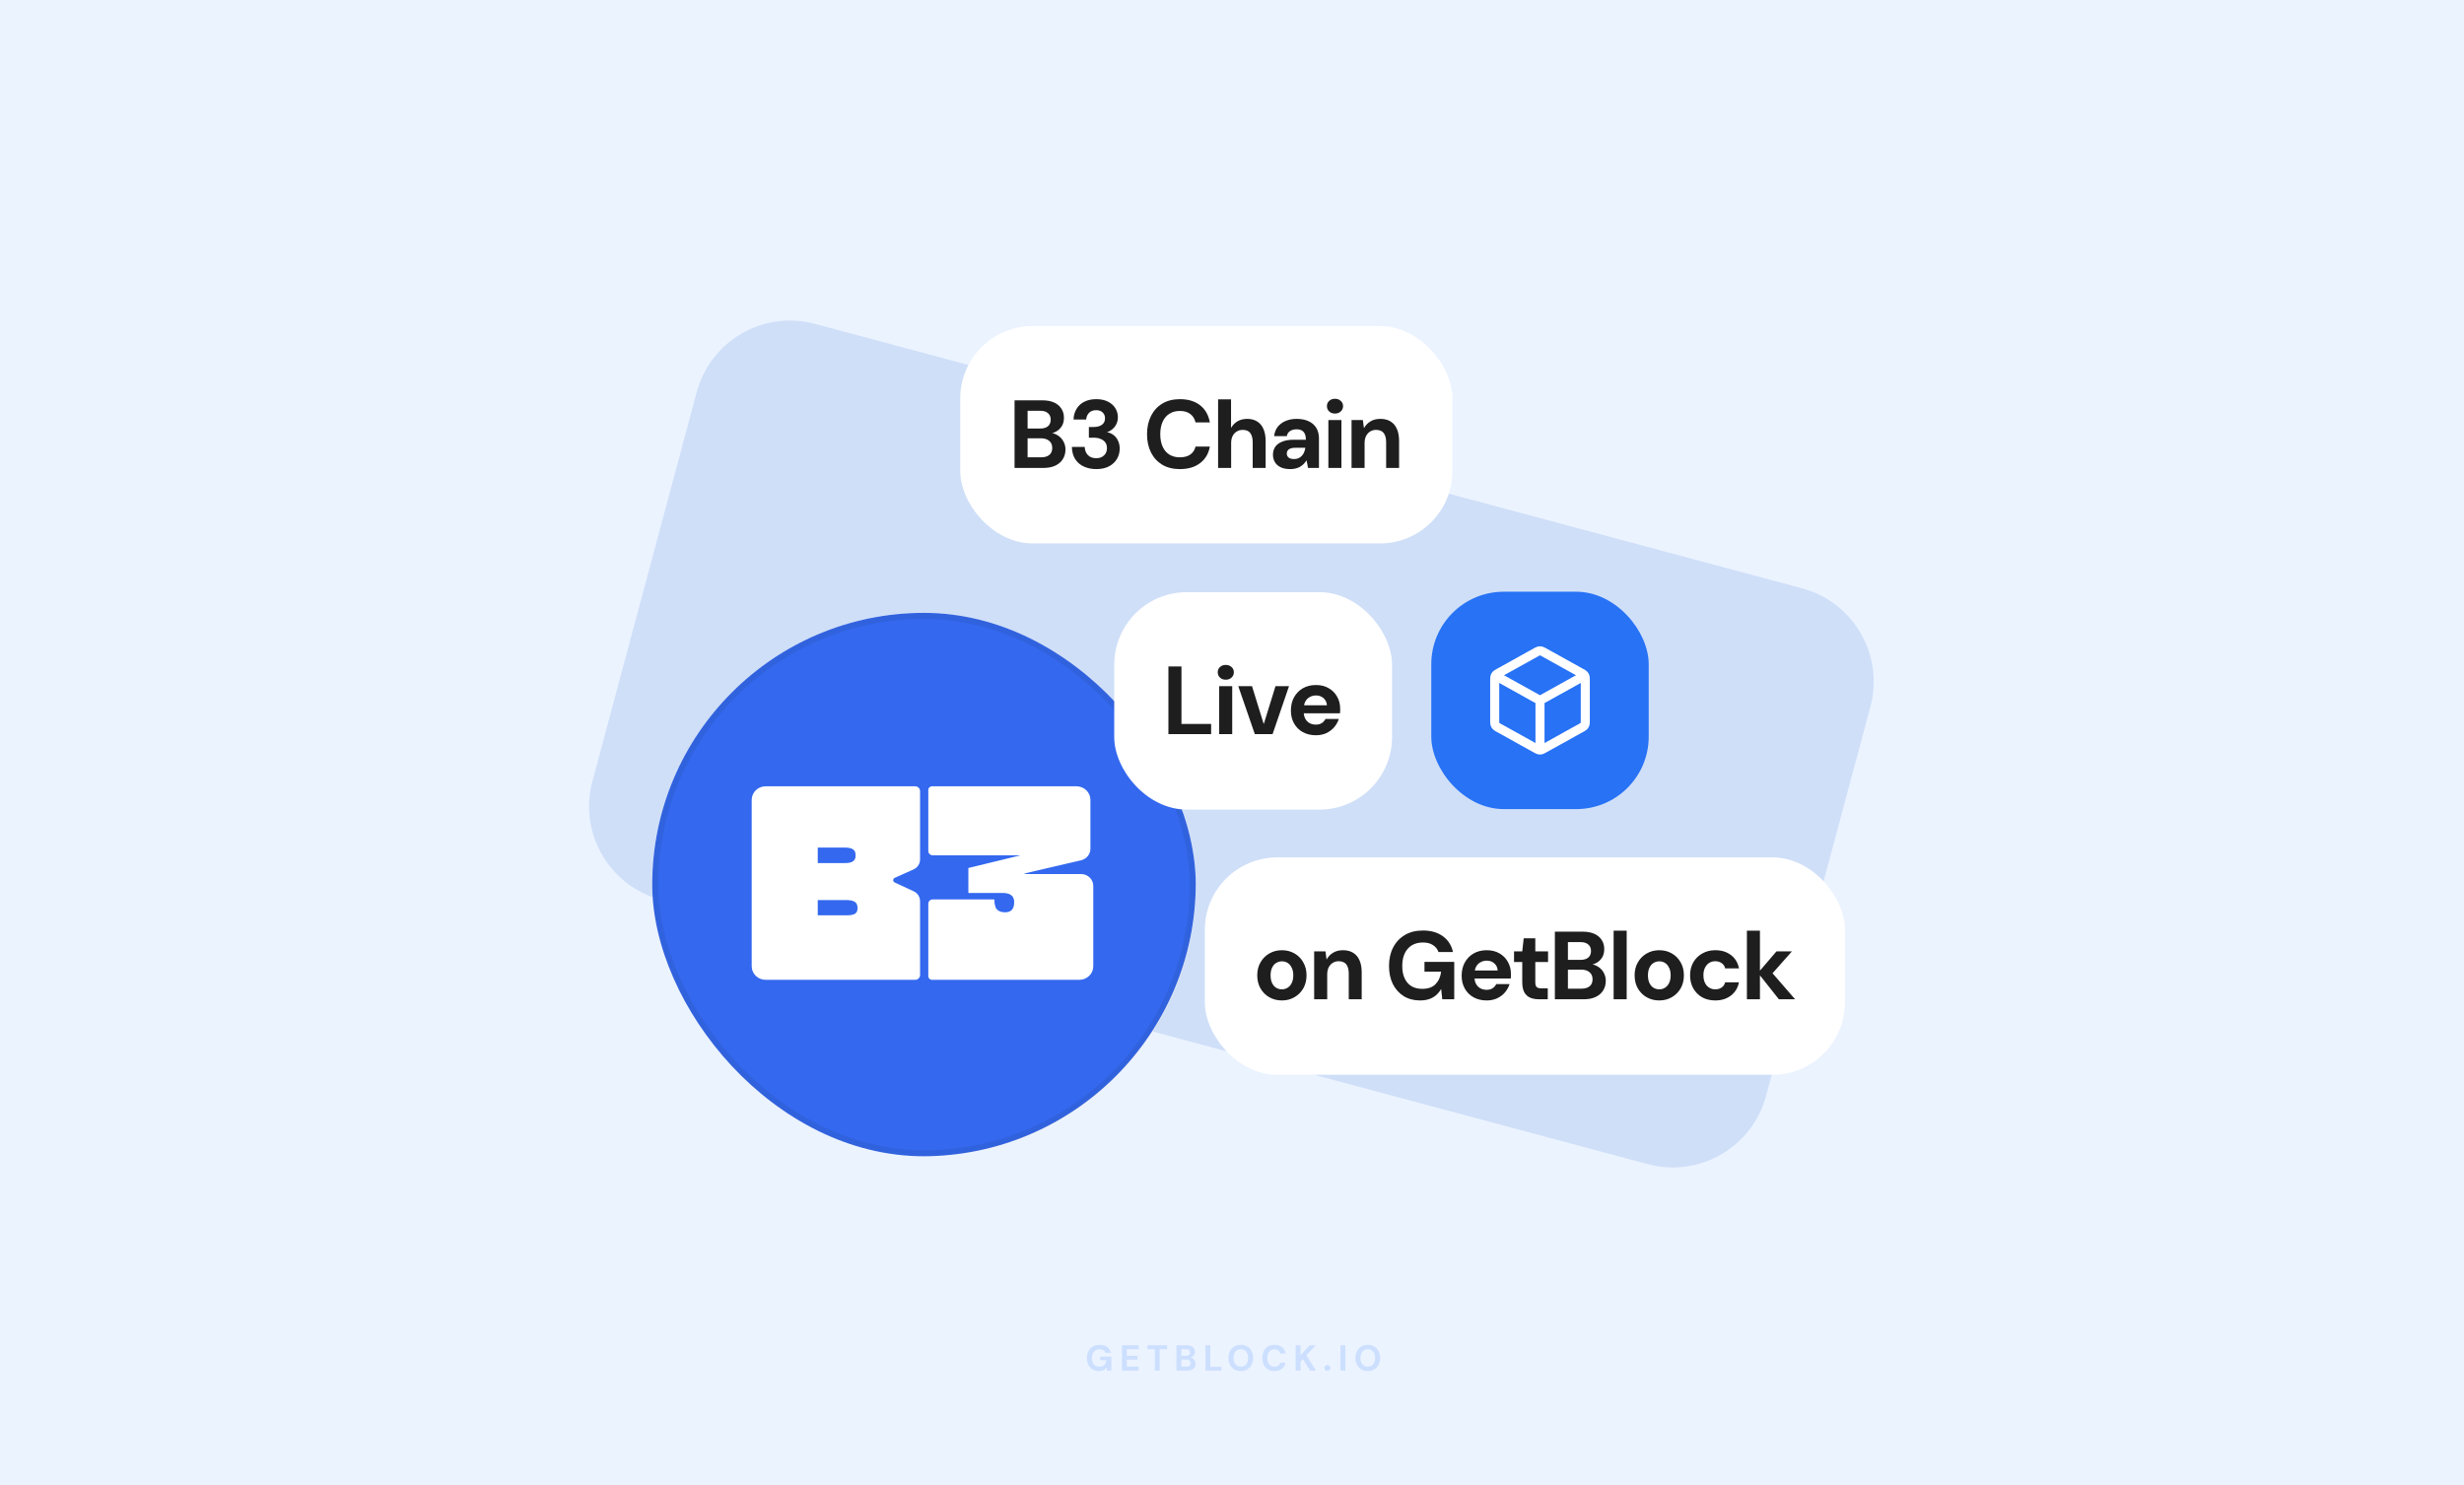 <svg width="816" height="492" viewBox="0 0 816 492" fill="none" xmlns="http://www.w3.org/2000/svg">
<rect width="816" height="492" fill="#EBF3FF"/>
<path d="M230.718 129.91C235.292 112.839 252.839 102.708 269.91 107.282L596.791 194.87C613.862 199.444 623.992 216.991 619.418 234.062L584.876 362.976C580.302 380.046 562.755 390.177 545.684 385.603L218.803 298.015C201.732 293.441 191.601 275.895 196.175 258.824L230.718 129.91Z" fill="#CFDFF8"/>
<path opacity="0.16" d="M363.914 454.144C363.122 454.144 362.426 453.968 361.826 453.616C361.234 453.256 360.774 452.756 360.446 452.116C360.118 451.468 359.954 450.716 359.954 449.86C359.954 448.996 360.122 448.236 360.458 447.58C360.794 446.916 361.278 446.396 361.91 446.02C362.55 445.644 363.306 445.456 364.178 445.456C365.17 445.456 365.99 445.692 366.638 446.164C367.294 446.636 367.714 447.292 367.898 448.132H366.098C365.978 447.764 365.754 447.476 365.426 447.268C365.098 447.052 364.678 446.944 364.166 446.944C363.622 446.944 363.158 447.064 362.774 447.304C362.39 447.544 362.098 447.88 361.898 448.312C361.698 448.744 361.598 449.26 361.598 449.86C361.598 450.468 361.698 450.984 361.898 451.408C362.098 451.832 362.382 452.156 362.75 452.38C363.126 452.596 363.566 452.704 364.07 452.704C364.806 452.704 365.362 452.508 365.738 452.116C366.122 451.716 366.35 451.2 366.422 450.568H364.358V449.356H368.054V454H366.566L366.434 452.932C366.258 453.196 366.05 453.42 365.81 453.604C365.578 453.78 365.306 453.912 364.994 454C364.682 454.096 364.322 454.144 363.914 454.144ZM371.537 454V445.6H377.057V446.908H373.157V449.104H376.697V450.364H373.157V452.692H377.057V454H371.537ZM382.432 454V446.908H379.972V445.6H386.488V446.908H384.04V454H382.432ZM389.604 454V445.6H393.048C393.632 445.6 394.124 445.692 394.524 445.876C394.924 446.06 395.224 446.316 395.424 446.644C395.632 446.964 395.736 447.336 395.736 447.76C395.736 448.184 395.644 448.54 395.46 448.828C395.276 449.116 395.032 449.34 394.728 449.5C394.432 449.652 394.104 449.74 393.744 449.764L393.936 449.632C394.32 449.648 394.66 449.752 394.956 449.944C395.26 450.128 395.496 450.376 395.664 450.688C395.84 451 395.928 451.34 395.928 451.708C395.928 452.156 395.82 452.552 395.604 452.896C395.388 453.24 395.076 453.512 394.668 453.712C394.26 453.904 393.76 454 393.168 454H389.604ZM391.224 452.68H392.904C393.344 452.68 393.684 452.58 393.924 452.38C394.164 452.18 394.284 451.892 394.284 451.516C394.284 451.14 394.16 450.848 393.912 450.64C393.664 450.424 393.32 450.316 392.88 450.316H391.224V452.68ZM391.224 449.104H392.784C393.208 449.104 393.532 449.008 393.756 448.816C393.98 448.624 394.092 448.352 394.092 448C394.092 447.656 393.98 447.388 393.756 447.196C393.532 446.996 393.204 446.896 392.772 446.896H391.224V449.104ZM399.211 454V445.6H400.831V452.74H404.515V454H399.211ZM410.912 454.144C410.104 454.144 409.392 453.96 408.776 453.592C408.168 453.224 407.692 452.716 407.348 452.068C407.004 451.412 406.832 450.656 406.832 449.8C406.832 448.944 407.004 448.192 407.348 447.544C407.692 446.888 408.168 446.376 408.776 446.008C409.392 445.64 410.104 445.456 410.912 445.456C411.72 445.456 412.428 445.64 413.036 446.008C413.652 446.376 414.132 446.888 414.476 447.544C414.82 448.192 414.992 448.944 414.992 449.8C414.992 450.656 414.82 451.412 414.476 452.068C414.132 452.716 413.652 453.224 413.036 453.592C412.428 453.96 411.72 454.144 410.912 454.144ZM410.912 452.692C411.408 452.692 411.836 452.576 412.196 452.344C412.564 452.104 412.844 451.768 413.036 451.336C413.236 450.904 413.336 450.392 413.336 449.8C413.336 449.2 413.236 448.688 413.036 448.264C412.844 447.832 412.564 447.5 412.196 447.268C411.836 447.036 411.408 446.92 410.912 446.92C410.424 446.92 409.996 447.036 409.628 447.268C409.26 447.5 408.976 447.832 408.776 448.264C408.576 448.688 408.476 449.2 408.476 449.8C408.476 450.392 408.576 450.904 408.776 451.336C408.976 451.768 409.26 452.104 409.628 452.344C409.996 452.576 410.424 452.692 410.912 452.692ZM422.053 454.144C421.221 454.144 420.505 453.964 419.905 453.604C419.305 453.236 418.845 452.728 418.525 452.08C418.205 451.424 418.045 450.668 418.045 449.812C418.045 448.956 418.205 448.2 418.525 447.544C418.845 446.888 419.305 446.376 419.905 446.008C420.505 445.64 421.221 445.456 422.053 445.456C423.069 445.456 423.897 445.708 424.537 446.212C425.185 446.716 425.589 447.428 425.749 448.348H423.985C423.881 447.9 423.665 447.552 423.337 447.304C423.009 447.048 422.577 446.92 422.041 446.92C421.553 446.92 421.133 447.04 420.781 447.28C420.429 447.512 420.157 447.844 419.965 448.276C419.781 448.7 419.689 449.212 419.689 449.812C419.689 450.404 419.781 450.916 419.965 451.348C420.157 451.78 420.429 452.112 420.781 452.344C421.133 452.576 421.553 452.692 422.041 452.692C422.577 452.692 423.005 452.576 423.325 452.344C423.653 452.104 423.873 451.772 423.985 451.348H425.749C425.589 452.22 425.185 452.904 424.537 453.4C423.897 453.896 423.069 454.144 422.053 454.144ZM429.077 454V445.6H430.697V448.924L433.733 445.6H435.737L432.641 448.924L435.821 454H433.841L431.489 450.184L430.697 451.024V454H429.077ZM439.603 454.06C439.307 454.06 439.063 453.972 438.871 453.796C438.687 453.612 438.595 453.388 438.595 453.124C438.595 452.86 438.687 452.64 438.871 452.464C439.063 452.28 439.307 452.188 439.603 452.188C439.899 452.188 440.139 452.28 440.323 452.464C440.507 452.64 440.599 452.86 440.599 453.124C440.599 453.388 440.507 453.612 440.323 453.796C440.139 453.972 439.899 454.06 439.603 454.06ZM443.921 454V445.6H445.541V454H443.921ZM452.961 454.144C452.153 454.144 451.441 453.96 450.825 453.592C450.217 453.224 449.741 452.716 449.397 452.068C449.053 451.412 448.881 450.656 448.881 449.8C448.881 448.944 449.053 448.192 449.397 447.544C449.741 446.888 450.217 446.376 450.825 446.008C451.441 445.64 452.153 445.456 452.961 445.456C453.769 445.456 454.477 445.64 455.085 446.008C455.701 446.376 456.181 446.888 456.525 447.544C456.869 448.192 457.041 448.944 457.041 449.8C457.041 450.656 456.869 451.412 456.525 452.068C456.181 452.716 455.701 453.224 455.085 453.592C454.477 453.96 453.769 454.144 452.961 454.144ZM452.961 452.692C453.457 452.692 453.885 452.576 454.245 452.344C454.613 452.104 454.893 451.768 455.085 451.336C455.285 450.904 455.385 450.392 455.385 449.8C455.385 449.2 455.285 448.688 455.085 448.264C454.893 447.832 454.613 447.5 454.245 447.268C453.885 447.036 453.457 446.92 452.961 446.92C452.473 446.92 452.045 447.036 451.677 447.268C451.309 447.5 451.025 447.832 450.825 448.264C450.625 448.688 450.525 449.2 450.525 449.8C450.525 450.392 450.625 450.904 450.825 451.336C451.025 451.768 451.309 452.104 451.677 452.344C452.045 452.576 452.473 452.692 452.961 452.692Z" fill="#2772F5"/>
<rect x="318" y="108" width="163" height="72" rx="24" fill="white"/>
<path d="M335.99 155V132.6H345.174C346.731 132.6 348.043 132.845 349.11 133.336C350.177 133.827 350.977 134.509 351.51 135.384C352.065 136.237 352.342 137.229 352.342 138.36C352.342 139.491 352.097 140.44 351.606 141.208C351.115 141.976 350.465 142.573 349.654 143C348.865 143.405 348.001 143.64 347.062 143.704L347.542 143.352C348.566 143.395 349.473 143.672 350.262 144.184C351.073 144.675 351.702 145.336 352.15 146.168C352.619 147 352.854 147.907 352.854 148.888C352.854 150.083 352.566 151.139 351.99 152.056C351.435 152.973 350.603 153.699 349.494 154.232C348.406 154.744 347.073 155 345.494 155H335.99ZM340.31 151.48H344.79C345.963 151.48 346.87 151.213 347.51 150.68C348.15 150.147 348.47 149.379 348.47 148.376C348.47 147.373 348.139 146.595 347.478 146.04C346.817 145.464 345.899 145.176 344.726 145.176H340.31V151.48ZM340.31 141.944H344.47C345.601 141.944 346.465 141.688 347.062 141.176C347.659 140.664 347.958 139.939 347.958 139C347.958 138.083 347.659 137.368 347.062 136.856C346.465 136.323 345.59 136.056 344.438 136.056H340.31V141.944ZM363.035 155.384C361.584 155.384 360.251 155.117 359.035 154.584C357.819 154.051 356.848 153.24 356.123 152.152C355.397 151.064 355.013 149.688 354.971 148.024H359.227C359.248 148.728 359.408 149.368 359.707 149.944C360.005 150.499 360.432 150.947 360.987 151.288C361.563 151.608 362.245 151.768 363.035 151.768C363.803 151.768 364.443 151.619 364.955 151.32C365.488 151.021 365.893 150.627 366.171 150.136C366.448 149.645 366.587 149.08 366.587 148.44C366.587 147.672 366.405 147.043 366.043 146.552C365.68 146.04 365.168 145.656 364.507 145.4C363.867 145.123 363.12 144.984 362.267 144.984H360.603V141.432H362.267C363.312 141.432 364.187 141.197 364.891 140.728C365.595 140.237 365.947 139.512 365.947 138.552C365.947 137.741 365.68 137.091 365.147 136.6C364.635 136.109 363.931 135.864 363.035 135.864C362.011 135.864 361.211 136.163 360.635 136.76C360.08 137.357 359.771 138.093 359.707 138.968H355.515C355.579 137.56 355.931 136.355 356.571 135.352C357.211 134.328 358.085 133.549 359.195 133.016C360.304 132.483 361.584 132.216 363.035 132.216C364.571 132.216 365.872 132.493 366.939 133.048C368.005 133.581 368.816 134.307 369.371 135.224C369.925 136.12 370.203 137.112 370.203 138.2C370.203 139.053 370.032 139.821 369.691 140.504C369.371 141.165 368.933 141.72 368.379 142.168C367.845 142.616 367.248 142.947 366.587 143.16C367.419 143.309 368.155 143.629 368.795 144.12C369.435 144.611 369.925 145.24 370.267 146.008C370.629 146.755 370.811 147.619 370.811 148.6C370.811 149.816 370.512 150.947 369.915 151.992C369.317 153.016 368.443 153.837 367.291 154.456C366.139 155.075 364.72 155.384 363.035 155.384ZM390.742 155.384C388.502 155.384 386.561 154.904 384.918 153.944C383.297 152.963 382.049 151.608 381.174 149.88C380.299 148.131 379.862 146.115 379.862 143.832C379.862 141.549 380.299 139.533 381.174 137.784C382.049 136.035 383.297 134.669 384.918 133.688C386.539 132.707 388.481 132.216 390.742 132.216C393.473 132.216 395.702 132.888 397.43 134.232C399.158 135.576 400.235 137.475 400.662 139.928H395.926C395.649 138.733 395.073 137.805 394.198 137.144C393.323 136.461 392.161 136.12 390.71 136.12C389.366 136.12 388.203 136.44 387.222 137.08C386.262 137.699 385.526 138.584 385.014 139.736C384.502 140.888 384.246 142.253 384.246 143.832C384.246 145.411 384.502 146.776 385.014 147.928C385.526 149.059 386.262 149.933 387.222 150.552C388.203 151.171 389.366 151.48 390.71 151.48C392.161 151.48 393.323 151.171 394.198 150.552C395.073 149.933 395.649 149.059 395.926 147.928H400.662C400.257 150.253 399.179 152.077 397.43 153.4C395.702 154.723 393.473 155.384 390.742 155.384ZM403.397 155V132.28H407.685V141.656H407.749C408.282 140.739 408.997 140.024 409.893 139.512C410.789 139 411.845 138.744 413.061 138.744C414.341 138.744 415.429 139.032 416.325 139.608C417.242 140.163 417.936 140.984 418.405 142.072C418.896 143.16 419.141 144.504 419.141 146.104V155H414.853V146.488C414.853 145.165 414.586 144.152 414.053 143.448C413.541 142.744 412.709 142.392 411.557 142.392C410.81 142.392 410.149 142.573 409.573 142.936C408.997 143.277 408.538 143.779 408.197 144.44C407.877 145.08 407.717 145.869 407.717 146.808V155H403.397ZM427.294 155.384C425.992 155.384 424.915 155.171 424.062 154.744C423.208 154.317 422.579 153.741 422.174 153.016C421.768 152.291 421.566 151.491 421.566 150.616C421.566 149.635 421.811 148.771 422.302 148.024C422.814 147.277 423.582 146.701 424.606 146.296C425.63 145.869 426.92 145.656 428.478 145.656H432.478C432.478 144.867 432.36 144.227 432.126 143.736C431.912 143.224 431.571 142.84 431.102 142.584C430.654 142.328 430.078 142.2 429.374 142.2C428.542 142.2 427.827 142.392 427.23 142.776C426.654 143.139 426.291 143.704 426.142 144.472H421.95C422.078 143.299 422.462 142.285 423.102 141.432C423.763 140.579 424.638 139.917 425.726 139.448C426.814 138.979 428.03 138.744 429.374 138.744C430.91 138.744 432.232 139 433.342 139.512C434.451 140.003 435.304 140.739 435.902 141.72C436.499 142.68 436.798 143.853 436.798 145.24V155H433.182L432.702 152.536H432.638C432.36 152.984 432.04 153.389 431.678 153.752C431.315 154.093 430.91 154.392 430.462 154.648C430.035 154.883 429.555 155.064 429.022 155.192C428.488 155.32 427.912 155.384 427.294 155.384ZM428.51 152.056C429.086 152.056 429.598 151.96 430.046 151.768C430.494 151.555 430.867 151.277 431.166 150.936C431.486 150.595 431.731 150.2 431.902 149.752C432.094 149.283 432.222 148.803 432.286 148.312H428.958C428.296 148.312 427.752 148.397 427.326 148.568C426.92 148.717 426.622 148.941 426.43 149.24C426.238 149.517 426.142 149.848 426.142 150.232C426.142 150.616 426.238 150.947 426.43 151.224C426.622 151.501 426.899 151.715 427.262 151.864C427.624 151.992 428.04 152.056 428.51 152.056ZM439.918 155V139.128H444.238V155H439.918ZM442.094 136.984C441.305 136.984 440.665 136.749 440.174 136.28C439.684 135.811 439.438 135.224 439.438 134.52C439.438 133.816 439.684 133.24 440.174 132.792C440.665 132.323 441.305 132.088 442.094 132.088C442.884 132.088 443.524 132.323 444.014 132.792C444.526 133.24 444.782 133.816 444.782 134.52C444.782 135.224 444.526 135.811 444.014 136.28C443.524 136.749 442.884 136.984 442.094 136.984ZM447.591 155V139.128H451.335L451.687 141.752H451.751C452.263 140.835 452.967 140.109 453.863 139.576C454.759 139.021 455.858 138.744 457.159 138.744C458.482 138.744 459.602 139.032 460.519 139.608C461.436 140.163 462.13 140.984 462.599 142.072C463.09 143.16 463.335 144.504 463.335 146.104V155H459.047V146.488C459.047 145.165 458.78 144.152 458.247 143.448C457.714 142.744 456.86 142.392 455.687 142.392C454.962 142.392 454.311 142.573 453.735 142.936C453.18 143.277 452.732 143.779 452.391 144.44C452.071 145.08 451.911 145.869 451.911 146.808V155H447.591Z" fill="#1E1E1F"/>
<rect x="399" y="284" width="212" height="72" rx="24" fill="white"/>
<path d="M424.522 331.384C422.986 331.384 421.599 331.032 420.362 330.328C419.125 329.624 418.143 328.643 417.418 327.384C416.714 326.125 416.362 324.685 416.362 323.064C416.362 321.421 416.725 319.981 417.45 318.744C418.175 317.485 419.157 316.504 420.394 315.8C421.631 315.096 423.007 314.744 424.522 314.744C426.058 314.744 427.445 315.096 428.682 315.8C429.919 316.504 430.89 317.485 431.594 318.744C432.319 319.981 432.682 321.421 432.682 323.064C432.682 324.707 432.319 326.157 431.594 327.416C430.869 328.653 429.887 329.624 428.65 330.328C427.434 331.032 426.058 331.384 424.522 331.384ZM424.522 327.704C425.205 327.704 425.823 327.533 426.378 327.192C426.954 326.851 427.413 326.339 427.754 325.656C428.117 324.952 428.298 324.088 428.298 323.064C428.298 322.04 428.117 321.187 427.754 320.504C427.413 319.8 426.965 319.277 426.41 318.936C425.855 318.595 425.237 318.424 424.554 318.424C423.871 318.424 423.242 318.595 422.666 318.936C422.09 319.277 421.631 319.8 421.29 320.504C420.949 321.187 420.778 322.04 420.778 323.064C420.778 324.088 420.949 324.952 421.29 325.656C421.631 326.339 422.079 326.851 422.634 327.192C423.21 327.533 423.839 327.704 424.522 327.704ZM435.21 331V315.128H438.954L439.306 317.752H439.37C439.882 316.835 440.586 316.109 441.482 315.576C442.378 315.021 443.476 314.744 444.778 314.744C446.1 314.744 447.22 315.032 448.138 315.608C449.055 316.163 449.748 316.984 450.218 318.072C450.708 319.16 450.954 320.504 450.954 322.104V331H446.666V322.488C446.666 321.165 446.399 320.152 445.866 319.448C445.332 318.744 444.479 318.392 443.306 318.392C442.58 318.392 441.93 318.573 441.354 318.936C440.799 319.277 440.351 319.779 440.01 320.44C439.69 321.08 439.53 321.869 439.53 322.808V331H435.21ZM470.27 331.384C468.243 331.384 466.451 330.915 464.894 329.976C463.358 329.016 462.153 327.683 461.278 325.976C460.425 324.248 459.998 322.243 459.998 319.96C459.998 317.656 460.446 315.629 461.342 313.88C462.259 312.109 463.55 310.723 465.214 309.72C466.899 308.717 468.915 308.216 471.262 308.216C473.886 308.216 476.073 308.845 477.822 310.104C479.571 311.363 480.691 313.112 481.182 315.352H476.382C476.041 314.371 475.433 313.603 474.558 313.048C473.705 312.472 472.595 312.184 471.23 312.184C469.779 312.184 468.542 312.504 467.518 313.144C466.494 313.784 465.715 314.68 465.182 315.832C464.649 316.984 464.382 318.36 464.382 319.96C464.382 321.581 464.649 322.957 465.182 324.088C465.715 325.219 466.473 326.083 467.454 326.68C468.457 327.256 469.63 327.544 470.974 327.544C472.937 327.544 474.419 327.021 475.422 325.976C476.446 324.909 477.054 323.533 477.246 321.848H471.742V318.616H481.598V331H477.63L477.278 327.672H477.214C476.745 328.461 476.169 329.144 475.486 329.72C474.825 330.275 474.057 330.691 473.182 330.968C472.329 331.245 471.358 331.384 470.27 331.384ZM492.339 331.384C490.718 331.384 489.278 331.043 488.019 330.36C486.782 329.677 485.811 328.717 485.107 327.48C484.403 326.243 484.051 324.824 484.051 323.224C484.051 321.56 484.392 320.099 485.075 318.84C485.779 317.56 486.75 316.557 487.987 315.832C489.246 315.107 490.707 314.744 492.371 314.744C493.95 314.744 495.336 315.085 496.531 315.768C497.747 316.451 498.686 317.389 499.347 318.584C500.03 319.757 500.371 321.091 500.371 322.584C500.371 322.797 500.371 323.043 500.371 323.32C500.371 323.576 500.35 323.843 500.307 324.12H487.123V321.464H495.987C495.923 320.483 495.55 319.693 494.867 319.096C494.206 318.499 493.374 318.2 492.371 318.2C491.624 318.2 490.942 318.371 490.323 318.712C489.704 319.032 489.214 319.523 488.851 320.184C488.488 320.845 488.307 321.688 488.307 322.712V323.64C488.307 324.515 488.478 325.272 488.819 325.912C489.16 326.531 489.63 327.011 490.227 327.352C490.846 327.693 491.539 327.864 492.307 327.864C493.096 327.864 493.758 327.693 494.291 327.352C494.824 326.989 495.23 326.531 495.507 325.976H499.923C499.603 326.979 499.091 327.896 498.387 328.728C497.683 329.539 496.819 330.189 495.795 330.68C494.771 331.149 493.619 331.384 492.339 331.384ZM509.755 331C508.625 331 507.633 330.829 506.779 330.488C505.947 330.125 505.297 329.539 504.827 328.728C504.358 327.896 504.123 326.765 504.123 325.336V318.648H501.403V315.128H504.123L504.603 310.808H508.443V315.128H512.667V318.648H508.443V325.4C508.443 326.147 508.603 326.669 508.923 326.968C509.243 327.245 509.787 327.384 510.555 327.384H512.571V331H509.755ZM514.925 331V308.6H524.109C525.666 308.6 526.978 308.845 528.045 309.336C529.112 309.827 529.912 310.509 530.445 311.384C531 312.237 531.277 313.229 531.277 314.36C531.277 315.491 531.032 316.44 530.541 317.208C530.05 317.976 529.4 318.573 528.589 319C527.8 319.405 526.936 319.64 525.997 319.704L526.477 319.352C527.501 319.395 528.408 319.672 529.197 320.184C530.008 320.675 530.637 321.336 531.085 322.168C531.554 323 531.789 323.907 531.789 324.888C531.789 326.083 531.501 327.139 530.925 328.056C530.37 328.973 529.538 329.699 528.429 330.232C527.341 330.744 526.008 331 524.429 331H514.925ZM519.245 327.48H523.725C524.898 327.48 525.805 327.213 526.445 326.68C527.085 326.147 527.405 325.379 527.405 324.376C527.405 323.373 527.074 322.595 526.413 322.04C525.752 321.464 524.834 321.176 523.661 321.176H519.245V327.48ZM519.245 317.944H523.405C524.536 317.944 525.4 317.688 525.997 317.176C526.594 316.664 526.893 315.939 526.893 315C526.893 314.083 526.594 313.368 525.997 312.856C525.4 312.323 524.525 312.056 523.373 312.056H519.245V317.944ZM534.386 331V308.28H538.706V331H534.386ZM549.493 331.384C547.957 331.384 546.571 331.032 545.333 330.328C544.096 329.624 543.115 328.643 542.389 327.384C541.685 326.125 541.333 324.685 541.333 323.064C541.333 321.421 541.696 319.981 542.421 318.744C543.147 317.485 544.128 316.504 545.365 315.8C546.603 315.096 547.979 314.744 549.493 314.744C551.029 314.744 552.416 315.096 553.653 315.8C554.891 316.504 555.861 317.485 556.565 318.744C557.291 319.981 557.653 321.421 557.653 323.064C557.653 324.707 557.291 326.157 556.565 327.416C555.84 328.653 554.859 329.624 553.621 330.328C552.405 331.032 551.029 331.384 549.493 331.384ZM549.493 327.704C550.176 327.704 550.795 327.533 551.349 327.192C551.925 326.851 552.384 326.339 552.725 325.656C553.088 324.952 553.269 324.088 553.269 323.064C553.269 322.04 553.088 321.187 552.725 320.504C552.384 319.8 551.936 319.277 551.381 318.936C550.827 318.595 550.208 318.424 549.525 318.424C548.843 318.424 548.213 318.595 547.637 318.936C547.061 319.277 546.603 319.8 546.261 320.504C545.92 321.187 545.749 322.04 545.749 323.064C545.749 324.088 545.92 324.952 546.261 325.656C546.603 326.339 547.051 326.851 547.605 327.192C548.181 327.533 548.811 327.704 549.493 327.704ZM568.053 331.384C566.389 331.384 564.928 331.032 563.669 330.328C562.432 329.603 561.461 328.621 560.757 327.384C560.053 326.125 559.701 324.685 559.701 323.064C559.701 321.443 560.053 320.013 560.757 318.776C561.482 317.517 562.474 316.536 563.733 315.832C564.992 315.107 566.432 314.744 568.053 314.744C570.101 314.744 571.829 315.277 573.237 316.344C574.645 317.411 575.53 318.883 575.893 320.76H571.317C571.146 320.013 570.762 319.437 570.165 319.032C569.568 318.605 568.853 318.392 568.021 318.392C567.274 318.392 566.602 318.584 566.005 318.968C565.429 319.331 564.97 319.864 564.629 320.568C564.288 321.251 564.117 322.083 564.117 323.064C564.117 323.789 564.213 324.44 564.405 325.016C564.597 325.571 564.864 326.051 565.205 326.456C565.568 326.861 565.984 327.171 566.453 327.384C566.922 327.597 567.445 327.704 568.021 327.704C568.576 327.704 569.077 327.619 569.525 327.448C569.973 327.256 570.357 326.989 570.677 326.648C570.997 326.285 571.21 325.859 571.317 325.368H575.893C575.53 327.203 574.645 328.664 573.237 329.752C571.829 330.84 570.101 331.384 568.053 331.384ZM589.111 331L582.199 322.264L588.311 315.128H593.431L585.527 324.056L585.495 320.632L594.487 331H589.111ZM578.519 331V308.28H582.839V331H578.519Z" fill="#1E1E1F"/>
<g clip-path="url(#clip0_3635_6458)">
<rect x="216" y="203" width="180" height="180" rx="90" fill="white"/>
<rect x="215" y="202" width="181" height="181" rx="90.5" fill="#3368EF"/>
<g clip-path="url(#clip1_3635_6458)">
<path d="M253.554 260.448H303.075C303.971 260.448 304.697 261.157 304.697 262.032V284.694C304.697 286.109 303.853 287.393 302.538 287.981L296.3 290.778C295.995 290.915 295.799 291.212 295.799 291.541C295.799 291.866 295.989 292.159 296.289 292.298L302.583 295.221C303.874 295.819 304.697 297.091 304.697 298.489V322.967C304.697 323.842 303.971 324.55 303.075 324.55H253.554C251.004 324.55 248.938 322.532 248.938 320.042V264.957C248.938 262.466 251.004 260.448 253.554 260.448ZM280.413 303.183C281.676 303.183 282.576 303.016 283.112 302.685C283.695 302.352 283.986 301.736 283.986 300.834V300.691C283.986 299.741 283.671 299.075 283.039 298.695C282.456 298.316 281.458 298.126 280.048 298.126H270.816V303.183H280.413ZM279.977 285.875C282.214 285.875 283.332 285.09 283.332 283.524V283.167C283.332 282.265 283.041 281.647 282.458 281.316C281.922 280.936 281.024 280.746 279.759 280.746H270.818V285.875H279.979H279.977ZM308.894 297.913H329.302C329.302 299.529 329.594 300.644 330.177 301.262C330.809 301.88 331.707 302.188 332.875 302.188C334.868 302.188 335.866 301.072 335.866 298.839C335.866 297.747 335.525 296.964 334.845 296.488C334.212 296.013 333.24 295.775 331.928 295.775H320.696V287.513L337.98 283.311H308.894C308.082 283.311 307.424 282.667 307.424 281.875V261.648C307.424 260.986 307.974 260.448 308.652 260.448H356.498C359.048 260.448 361.114 262.466 361.114 264.957V281.122C361.114 282.948 359.83 284.536 358.012 284.96L339.074 289.367L339.949 289.51H358.023C360.253 289.51 362.062 291.277 362.062 293.455V320.044C362.062 322.534 359.996 324.552 357.446 324.552H308.652C307.974 324.552 307.424 324.015 307.424 323.353V299.349C307.424 298.557 308.082 297.913 308.894 297.913Z" fill="white"/>
</g>
</g>
<rect x="217" y="204" width="178" height="178" rx="89" stroke="#1E1E1F" stroke-opacity="0.08" stroke-width="2"/>
<rect x="369" y="196.159" width="92" height="72" rx="24" fill="white"/>
<path d="M386.944 243.159V220.759H391.264V239.799H401.088V243.159H386.944ZM403.753 243.159V227.287H408.073V243.159H403.753ZM405.929 225.143C405.14 225.143 404.5 224.908 404.009 224.439C403.519 223.969 403.273 223.383 403.273 222.679C403.273 221.975 403.519 221.399 404.009 220.951C404.5 220.481 405.14 220.247 405.929 220.247C406.719 220.247 407.359 220.481 407.849 220.951C408.361 221.399 408.617 221.975 408.617 222.679C408.617 223.383 408.361 223.969 407.849 224.439C407.359 224.908 406.719 225.143 405.929 225.143ZM415.554 243.159L410.082 227.287H414.626L418.466 239.703H418.562L422.402 227.287H426.882L421.442 243.159H415.554ZM435.789 243.543C434.168 243.543 432.728 243.201 431.469 242.519C430.232 241.836 429.261 240.876 428.557 239.639C427.853 238.401 427.501 236.983 427.501 235.383C427.501 233.719 427.842 232.257 428.525 230.999C429.229 229.719 430.2 228.716 431.437 227.991C432.696 227.265 434.157 226.903 435.821 226.903C437.4 226.903 438.786 227.244 439.981 227.927C441.197 228.609 442.136 229.548 442.797 230.743C443.48 231.916 443.821 233.249 443.821 234.743C443.821 234.956 443.821 235.201 443.821 235.479C443.821 235.735 443.8 236.001 443.757 236.279H430.573V233.623H439.437C439.373 232.641 439 231.852 438.317 231.255C437.656 230.657 436.824 230.359 435.821 230.359C435.074 230.359 434.392 230.529 433.773 230.871C433.154 231.191 432.664 231.681 432.301 232.343C431.938 233.004 431.757 233.847 431.757 234.871V235.799C431.757 236.673 431.928 237.431 432.269 238.071C432.61 238.689 433.08 239.169 433.677 239.511C434.296 239.852 434.989 240.023 435.757 240.023C436.546 240.023 437.208 239.852 437.741 239.511C438.274 239.148 438.68 238.689 438.957 238.135H443.373C443.053 239.137 442.541 240.055 441.837 240.887C441.133 241.697 440.269 242.348 439.245 242.839C438.221 243.308 437.069 243.543 435.789 243.543Z" fill="#1E1E1F"/>
<rect x="474" y="196" width="72" height="72" rx="24" fill="#2772F5"/>
<path d="M524.167 224.13L510 232M510 232L495.833 224.13M510 232L510 247.833M525 238.764V225.236C525 224.665 525 224.379 524.916 224.124C524.841 223.899 524.72 223.692 524.559 223.518C524.377 223.321 524.128 223.182 523.628 222.905L511.295 216.053C510.822 215.79 510.586 215.659 510.336 215.607C510.114 215.562 509.886 215.562 509.664 215.607C509.414 215.659 509.178 215.79 508.705 216.053L496.372 222.905C495.872 223.182 495.623 223.321 495.441 223.518C495.28 223.692 495.159 223.899 495.084 224.124C495 224.379 495 224.665 495 225.236V238.764C495 239.335 495 239.621 495.084 239.876C495.159 240.101 495.28 240.308 495.441 240.482C495.623 240.679 495.872 240.818 496.372 241.095L508.705 247.947C509.178 248.21 509.414 248.341 509.664 248.393C509.886 248.438 510.114 248.438 510.336 248.393C510.586 248.341 510.822 248.21 511.295 247.947L523.628 241.095C524.128 240.818 524.377 240.679 524.559 240.482C524.72 240.308 524.841 240.101 524.916 239.876C525 239.621 525 239.335 525 238.764Z" stroke="white" stroke-width="3" stroke-linecap="round" stroke-linejoin="round"/>
<defs>
<clipPath id="clip0_3635_6458">
<rect x="216" y="203" width="180" height="180" rx="90" fill="white"/>
</clipPath>
<clipPath id="clip1_3635_6458">
<rect width="113.125" height="64.104" fill="white" transform="translate(248.938 260.448)"/>
</clipPath>
</defs>
</svg>
